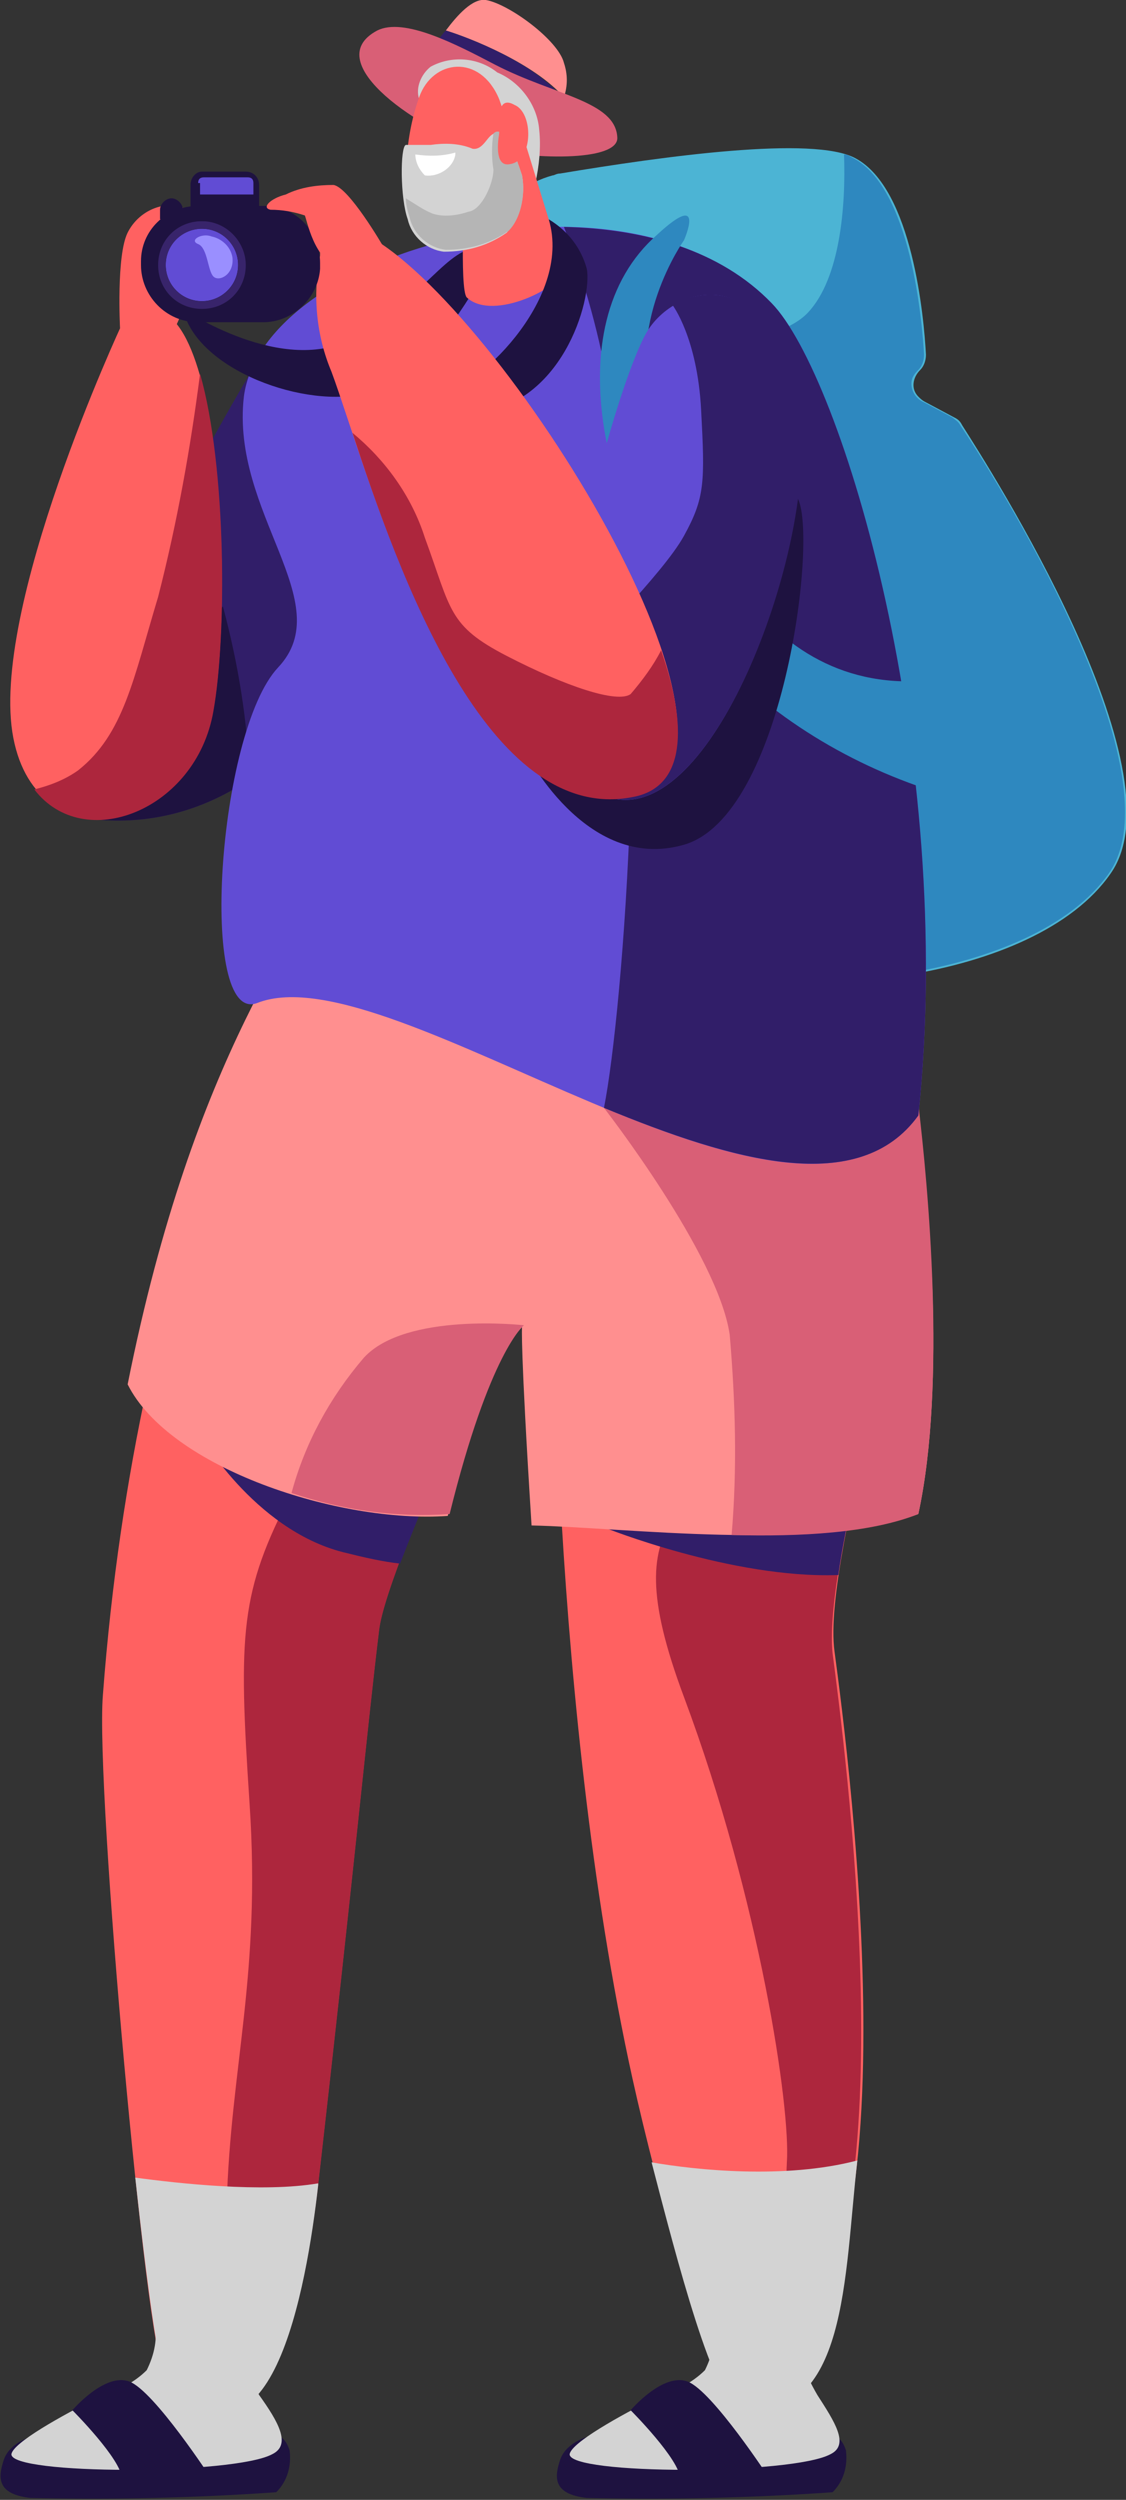 <?xml version="1.0" encoding="utf-8"?>
<!-- Generator: Adobe Illustrator 19.2.1, SVG Export Plug-In . SVG Version: 6.00 Build 0)  -->
<svg version="1.1" id="Layer_1" xmlns="http://www.w3.org/2000/svg" xmlns:xlink="http://www.w3.org/1999/xlink" x="0px" y="0px"
	 viewBox="0 0 59.1 131.1" style="enable-background:new 0 0 59.1 131.1;" xml:space="preserve">
<rect x="0" y="0" width="59.1" height="131.1" fill="#333333" stroke="none"/>
<style type="text/css">
	.st0{fill:#FF6161;}
	.st1{fill:#AD263D;}
	.st2{fill:#311E69;}
	.st3{fill:#FF8F8F;}
	.st4{fill:#D95F76;}
	.st5{fill:#4CB4D4;}
	.st6{fill:#2E88BF;}
	.st7{fill:#1E1240;}
	.st8{fill:#D3D3D3;}
	.st9{fill:#614CD4;}
	.st10{fill:#FFFFFF;}
	.st11{fill:#38246B;}
	.st12{fill:#9A8FFF;}
	.st13{fill:#B5B5B5;}
</style>
<title>travel-2-6</title>
<path class="st0" d="M48.2,57.9c-0.9-7.1-2.4-9-3.1-13c-8.3,1.3-21-0.7-26.7-1.3C15.1,50.4,7.2,65,5.4,88.9
	c-0.4,5,2.3,34.5,3.2,35.5c5.6,6.6,7.5-4.6,8.1-9.9c1.9-16.7,2.6-24.2,3.2-29.1c0.5-3.7,9.1-21.9,9.1-21.9s-0.3,24.3,4,44.6
	c1,4.7,3.8,16.1,5.8,16.1c10,0,5.7-32.4,5-37.6S49,64.6,48.2,57.9z"/>
<path class="st1" d="M38.6,51.6c0,1.4,6.5,12.7,2.4,20.5s-9.1,6.2-5.1,16.9s5.6,21.6,5.4,24.4c-0.1,1.6,0.2,6.1,0.4,9.6
	c6-6.1,2.6-31.7,2-36.3c-0.5-4.8,4.1-18.9,4.5-26.6L38.6,51.6z"/>
<path class="st1" d="M15.3,78.3c-2.7,5.2-2.8,7.3-2.2,16.3s-1,13.8-1.2,21s-3.2,8.9-0.1,10.9c3.1-0.2,4.4-7.8,4.9-11.9
	c1.9-16.7,2.6-24.2,3.2-29.1c0.2-1.8,2.4-7.1,4.6-12C21.7,73.8,17.1,74.8,15.3,78.3z"/>
<path class="st2" d="M18,81.4c1.2,0.3,2.1,0.5,3,0.6c0.5-1.3,1.1-2.8,1.8-4.4l-12.3-2.4C10.4,75.1,13.3,80.2,18,81.4z"/>
<path class="st2" d="M31.7,80.1c0,0,6.7,2.7,12.3,2.5c0.2-1.4,0.5-2.9,0.9-4.6L31.7,80.1z"/>
<path class="st3" d="M48.2,79.4c1.5-6.9,0.5-17.3-0.1-21.5c-0.9-7.1-2.4-9-3.1-13c-8.3,1.3-21-0.7-26.7-1.3
	c-2.5,5.2-8.1,11.5-11.6,29c2.2,4.4,11.1,7.3,16.8,6.9c2.1-8.5,3.9-9.9,3.9-9.9s-0.1,0.9,0.5,10.4C32.8,80.1,42.8,81.4,48.2,79.4z"
	/>
<path class="st4" d="M48.2,57.9c-0.9-7.1-2.4-9-3.1-13c-2.7,0.4-5.4,0.5-8.1,0.4l-5.3,12.8c0,0,6,7.7,6.6,11.9
	c0.3,3.5,0.4,7,0.1,10.5c3.6,0.1,7.3-0.1,9.8-1.1C49.7,72.5,48.7,62.1,48.2,57.9z"/>
<path class="st5" d="M25.4,15.3c-0.7-2.7,1-5.4,3.6-6.1c0.1,0,0.2-0.1,0.4-0.1c5.4-0.9,13.3-2,15.5-0.8c3,1.6,3.6,8.4,3.7,10.3
	c0,0.3-0.1,0.6-0.3,0.8l0,0c-0.4,0.4-0.5,1-0.1,1.4c0.1,0.1,0.2,0.2,0.4,0.3l1.5,0.8c0.2,0.1,0.3,0.2,0.4,0.4
	c1.4,2.2,11.6,18.1,7.8,23.5c-4,5.8-17.1,6.8-21.3,4.7C33.8,48.9,27.9,25.8,25.4,15.3z"/>
<path class="st6" d="M50.4,22.3c-0.1-0.2-0.3-0.3-0.4-0.4l-1.5-0.8c-0.5-0.2-0.8-0.8-0.6-1.3c0.1-0.2,0.2-0.3,0.3-0.4
	c0.2-0.2,0.3-0.5,0.3-0.8c-0.1-1.8-0.7-8.7-3.7-10.3c-0.2-0.1-0.3-0.2-0.5-0.2c0.1,2.7-0.2,6.5-1.9,8.3s-7.2,2.1-11.4,2.1
	c1,12,3.1,30.6,5.9,32c4.2,2,17.3,1,21.3-4.7C62,40.4,51.9,24.5,50.4,22.3z"/>
<path class="st0" d="M6.3,17.2c0,0-0.2-3.8,0.4-5c0.5-1,1.6-1.6,2.7-1.4c2.1,0.8,0,6.5-0.5,6.8S6.3,17.2,6.3,17.2z"/>
<path class="st2" d="M5.3,43c2.7,0.2,5.3-0.5,7.6-2c5.2-3.2,11.7-9.6,11-13.9s-10.3-8.3-10.3-8.3S1.7,38,5.3,43z"/>
<path class="st7" d="M11.7,31.8l-7,7.9C4.5,40.9,4.7,42,5.3,43c2.7,0.2,5.3-0.5,7.6-2l0.2-0.1C13,37.8,12.5,34.8,11.7,31.8z"/>
<path class="st0" d="M6.4,17c0,0-7,15-5.7,21.7s9.4,4.7,10.5-1.5S11.6,12.3,6.4,17z"/>
<path class="st3" d="M29.6,5.1c0.2-0.6,0.2-1.2,0-1.8c-0.3-1.2-2.9-3.1-4.1-3.3c-0.7-0.1-1.5,0.8-2.1,1.6C24.7,2,28,3.3,29.6,5.1z"
	/>
<path class="st2" d="M23.4,1.6c-0.3,0.3-0.5,0.7-0.8,1.1c1.1,1.4,6,3.9,6.4,3.6c0.3-0.3,0.5-0.7,0.5-1.2C28,3.3,24.7,2,23.4,1.6z"/>
<path class="st4" d="M19.8,1.6c1.4-0.7,4.1,0.7,6.2,1.8c3.1,1.6,6.3,1.9,6.4,3.8c0.1,1.3-4.6,1.2-7.4,0.5C22.4,7,16.6,3.3,19.8,1.6z
	"/>
<path class="st8" d="M22,5.2c-0.2-0.6,0.1-1.3,0.6-1.7c1.1-0.6,2.5-0.5,3.5,0.3c1.2,0.5,2.1,1.7,2.2,3c0.1,0.9,0,1.9-0.2,2.8
	C28.2,9.7,23.1,7.8,22,5.2z"/>
<path class="st9" d="M48.2,58.5c2-18.9-4-38.8-7.7-42.6c-7.8-8-26.7-2.8-27.7,4.9c-0.7,6.1,5,10.8,1.8,14.2s-4.2,18.8-1.1,17.6
	C20.6,49.8,41.7,67.4,48.2,58.5z"/>
<path class="st2" d="M31.7,58.1c6.8,2.8,13.4,4.7,16.5,0.4c2-18.9-4-38.8-7.7-42.6c-2.7-2.8-6.7-3.9-10.9-4c1.1,2.9,1.9,5.8,2.4,8.8
	C34.3,33,32.7,53.1,31.7,58.1L31.7,58.1L31.7,58.1z"/>
<path class="st6" d="M35.9,12.6c0,0-3.2,4.5-1.5,9.1s4.9,14.7,14.2,14l0.4,5.8c-4.7-1.5-9-4.2-12.2-7.9c-5-6-7.8-16.5-2.3-21.3
	C37.1,9.9,35.9,12.6,35.9,12.6z"/>
<path class="st7" d="M25.1,14.8c0,0-2.6,4.9-5.8,5.8s-9-1.2-9.7-4.4c0,0,5.3,3.6,9,1.5s4.9-4.8,6.6-4.7S25.1,14.8,25.1,14.8z"/>
<path class="st0" d="M27.6,7.6l2,6.5c0,0.9-3.7,2.8-5.1,1.5c-0.4-0.4-0.1-6.1-0.1-6.1L27.6,7.6z"/>
<path class="st0" d="M26.2,5.2l1.3,3.7c0.4,1.2-0.3,2.5-1.6,2.9c-0.9,0.3-1.9,0.4-2.9,0.2c-1.1-0.1-1.6-1.1-1.7-2.5
	c0-1.5,0.2-3,0.7-4.4C22.7,3.1,25.2,2.8,26.2,5.2z"/>
<path class="st8" d="M22.6,7.6c-0.4,0-0.8,0-1.3,0c-0.3,0.1-0.3,2.8,0.1,3.9c0.2,0.9,1,1.6,1.9,1.7c1.2,0,2.3-0.3,3.3-1
	c0.7-0.8,1-1.9,0.8-3C27.2,8.6,27,8,26.7,7.5c0-0.3-0.3-0.6-0.6-0.5c0,0,0,0-0.1,0c-0.4,0-0.6,0.9-1.2,0.8
	C24.1,7.5,23.3,7.5,22.6,7.6z"/>
<path class="st7" d="M27.5,39.3c0,0,3.2,6.5,8.4,5s7-15.9,6-18.1s-4.4,1.3-4.4,1.3L27.5,39.3z"/>
<path class="st7" d="M28.8,11.5c1,0.6,1.7,1.5,2,2.6c0.3,1.6-1.3,7.3-6.1,7.6s-2.8-2.3-2.8-2.3s0,1,1.4,1.1S30.1,15.8,28.8,11.5z"/>
<path class="st10" d="M23.9,8c-0.7,0.2-1.4,0.2-2.1,0.1c0,0.4,0.2,0.8,0.5,1.1c0.7,0.1,1.5-0.4,1.6-1.1C23.9,8.1,23.9,8,23.9,8z"/>
<path class="st9" d="M32.3,41.9c5.3,1,10.4-13.2,9.6-19.5c-1-9-6.5-7.6-8-4.9C32,20.9,26.5,40.8,32.3,41.9z"/>
<path class="st2" d="M42,22.4c-0.8-6.7-4-7.6-6.3-6.6l-0.4,0.2c0,0,1.3,1.7,1.5,5.5s0.2,4.6-0.9,6.6s-5.2,6-6.2,7.3
	c-0.1,3.4,0.6,6.1,2.6,6.5C37.6,42.9,42.7,28.7,42,22.4z"/>
<path class="st0" d="M19.2,12.3c-0.8-0.4-1.8-0.1-2.3,0.7c-0.1,0.1-0.1,0.2-0.1,0.4c-0.4,2.1-0.2,4.2,0.6,6.1
	c1.9,5.1,6.8,24,15.8,22.2C41.4,40.2,26.2,15.9,19.2,12.3z"/>
<path class="st7" d="M13.8,16.9l-3.4,0c-1.7,0-3-1.4-3-3l0-0.2c0-1.6,1.3-2.9,3-2.9l0,0l3.5,0c1.6,0,2.9,1.3,2.9,3l0,0.3
	C16.7,15.6,15.4,16.9,13.8,16.9z"/>
<ellipse transform="matrix(9.250091e-003 -1 1 9.250091e-003 -3.401 24.365)" class="st9" cx="10.6" cy="13.9" rx="1.9" ry="1.9"/>
<path class="st11" d="M10.6,12c1.1,0,1.9,0.9,1.9,1.9c0,1.1-0.9,1.9-1.9,1.9c-1.1,0-1.9-0.9-1.9-1.9C8.7,12.8,9.6,12,10.6,12
	C10.6,12,10.6,12,10.6,12 M10.6,11.6c-1.3,0-2.3,1-2.3,2.3s1,2.3,2.3,2.3c1.3,0,2.3-1,2.3-2.3C12.9,12.7,11.9,11.6,10.6,11.6
	C10.6,11.6,10.6,11.6,10.6,11.6z"/>
<path class="st7" d="M9.6,11.5l-1.2,0l0,0l0-0.5c0-0.3,0.3-0.6,0.6-0.6h0l0,0c0.3,0,0.6,0.3,0.6,0.6v0L9.6,11.5L9.6,11.5L9.6,11.5z"
	/>
<path class="st7" d="M10.6,9h2.3c0.4,0,0.7,0.3,0.7,0.7v1.9H10V9.7C10,9.3,10.3,9,10.6,9C10.6,9,10.6,9,10.6,9z"/>
<path class="st9" d="M10.4,9.6c0-0.2,0.1-0.3,0.3-0.3c0,0,0,0,0,0h2.3c0.2,0,0.3,0.1,0.3,0.3c0,0,0,0,0,0v0.6h-2.8V9.6z"/>
<path class="st12" d="M11.1,12.4c0.5,0.1,1,0.5,1.1,1.1c0.1,0.9-0.7,1.3-1,1s-0.3-1.5-0.8-1.7S10.6,12.2,11.1,12.4z"/>
<path class="st0" d="M20.1,12.9c0,0-1.8-3.1-2.6-3.2c-0.8,0-1.7,0.1-2.5,0.5c-0.8,0.2-1.3,0.7-0.8,0.8c0.6,0,1.2,0.1,1.8,0.3
	c0.1,0.2,0.5,2.4,1.8,2.7C18.7,14,19.6,13.6,20.1,12.9z"/>
<path class="st1" d="M10.5,19.6c-0.5,3.9-1.2,7.8-2.2,11.7c-1.3,4.3-1.8,7.2-4.2,9.1c-0.7,0.5-1.5,0.8-2.3,1
	c2.6,3.4,8.5,1.1,9.4-4.1C11.9,33.4,11.9,24.5,10.5,19.6z"/>
<path class="st1" d="M33.1,36.4c-0.7,0.5-3.4-0.4-6.5-2s-2.9-2.4-4.3-6.2c-0.7-2.2-2.1-4.1-3.8-5.5c2.4,7.3,7.1,20.6,14.7,19.1
	c2.8-0.5,2.9-3.7,1.5-7.7C34.3,34.9,33.7,35.7,33.1,36.4z"/>
<path class="st13" d="M27.4,9.2c-0.2-0.6-0.4-1.2-0.7-1.8c0-0.3-0.3-0.5-0.6-0.5c0,0,0,0,0,0c-0.1,0-0.2,0.1-0.2,0.1
	c-0.1,0.6-0.1,1.3,0,1.9c0,0.7-0.6,2.1-1.3,2.2c-0.6,0.2-1.3,0.3-1.9,0.1c-0.5-0.2-0.9-0.5-1.4-0.8c0,0.3,0.1,0.7,0.2,1
	c0.2,0.9,1,1.6,1.9,1.7c1.2,0,2.3-0.3,3.3-1C27.3,11.5,27.6,10.3,27.4,9.2z"/>
<path class="st0" d="M26.2,7c0-0.2,0-0.5,0-0.7c0-0.5,0.1-1.2,0.8-0.8c1,0.4,1,2.9-0.2,3.1C26,8.8,26.1,7.6,26.2,7z"/>
<path class="st7" d="M1.6,127.8C1,128,0.4,128.4,0.2,129c-0.3,0.9-0.4,1.8,1.4,2c4.3,0.1,8.6,0,12.9-0.3c0.6-0.6,0.8-1.4,0.7-2.2
	c-0.2-0.6-0.5-0.9-1.6-1.1S1.6,127.8,1.6,127.8z"/>
<path class="st8" d="M13.6,125.6c-0.7-1.2-1.2-2.5-1.2-3.9H8.1c0.2,0.9,0,1.8-0.4,2.6c-0.7,0.7-1.6,1.1-2.5,1.4c-2,1-4.5,2.4-4.6,3
	c-0.1,1.1,11.7,1.1,13.7,0C15.3,128.2,14.6,127,13.6,125.6z"/>
<path class="st7" d="M3.8,126.4c0,0,2.6,2.6,2.6,3.6s4.7,0,4.7,0s-3-4.6-4.3-5.1S3.8,126.4,3.8,126.4z"/>
<path class="st7" d="M30.8,127.8c-0.6,0.2-1.2,0.6-1.4,1.2c-0.3,0.9-0.4,1.8,1.4,2c4.3,0.1,8.6,0,12.9-0.3c0.6-0.6,0.8-1.4,0.7-2.2
	c-0.2-0.6-0.5-0.9-1.6-1.1S30.8,127.8,30.8,127.8z"/>
<path class="st8" d="M42.9,125.6c-0.7-1.2-1.2-2.5-1.2-3.9h-4.3c0.2,0.9,0,1.8-0.4,2.6c-0.7,0.7-1.6,1.1-2.5,1.4c-2,1-4.5,2.4-4.6,3
	c-0.1,1.1,11.7,1.1,13.7,0C44.6,128.2,43.8,127,42.9,125.6z"/>
<path class="st7" d="M33.1,126.4c0,0,2.6,2.6,2.6,3.6s4.7,0,4.7,0s-3-4.6-4.3-5.1S33.1,126.4,33.1,126.4z"/>
<path class="st8" d="M7.1,114.2c0.6,5.5,1.2,9.8,1.5,10.3c5.6,6.6,7.5-4.6,8.1-9.9v-0.1C13.8,115,9.3,114.5,7.1,114.2z"/>
<path class="st8" d="M34.2,113.4c1.3,5,3.3,12.8,4.7,13c5.6,0.6,5.4-7,6.1-13.1C41.2,114.3,36.5,113.8,34.2,113.4z"/>
<path class="st4" d="M19.1,71.2c-1.8,2.1-3.1,4.5-3.8,7.1c2.7,0.9,5.5,1.3,8.3,1.1c2.1-8.5,3.9-9.9,3.9-9.9S21.3,68.8,19.1,71.2z"/>
</svg>
